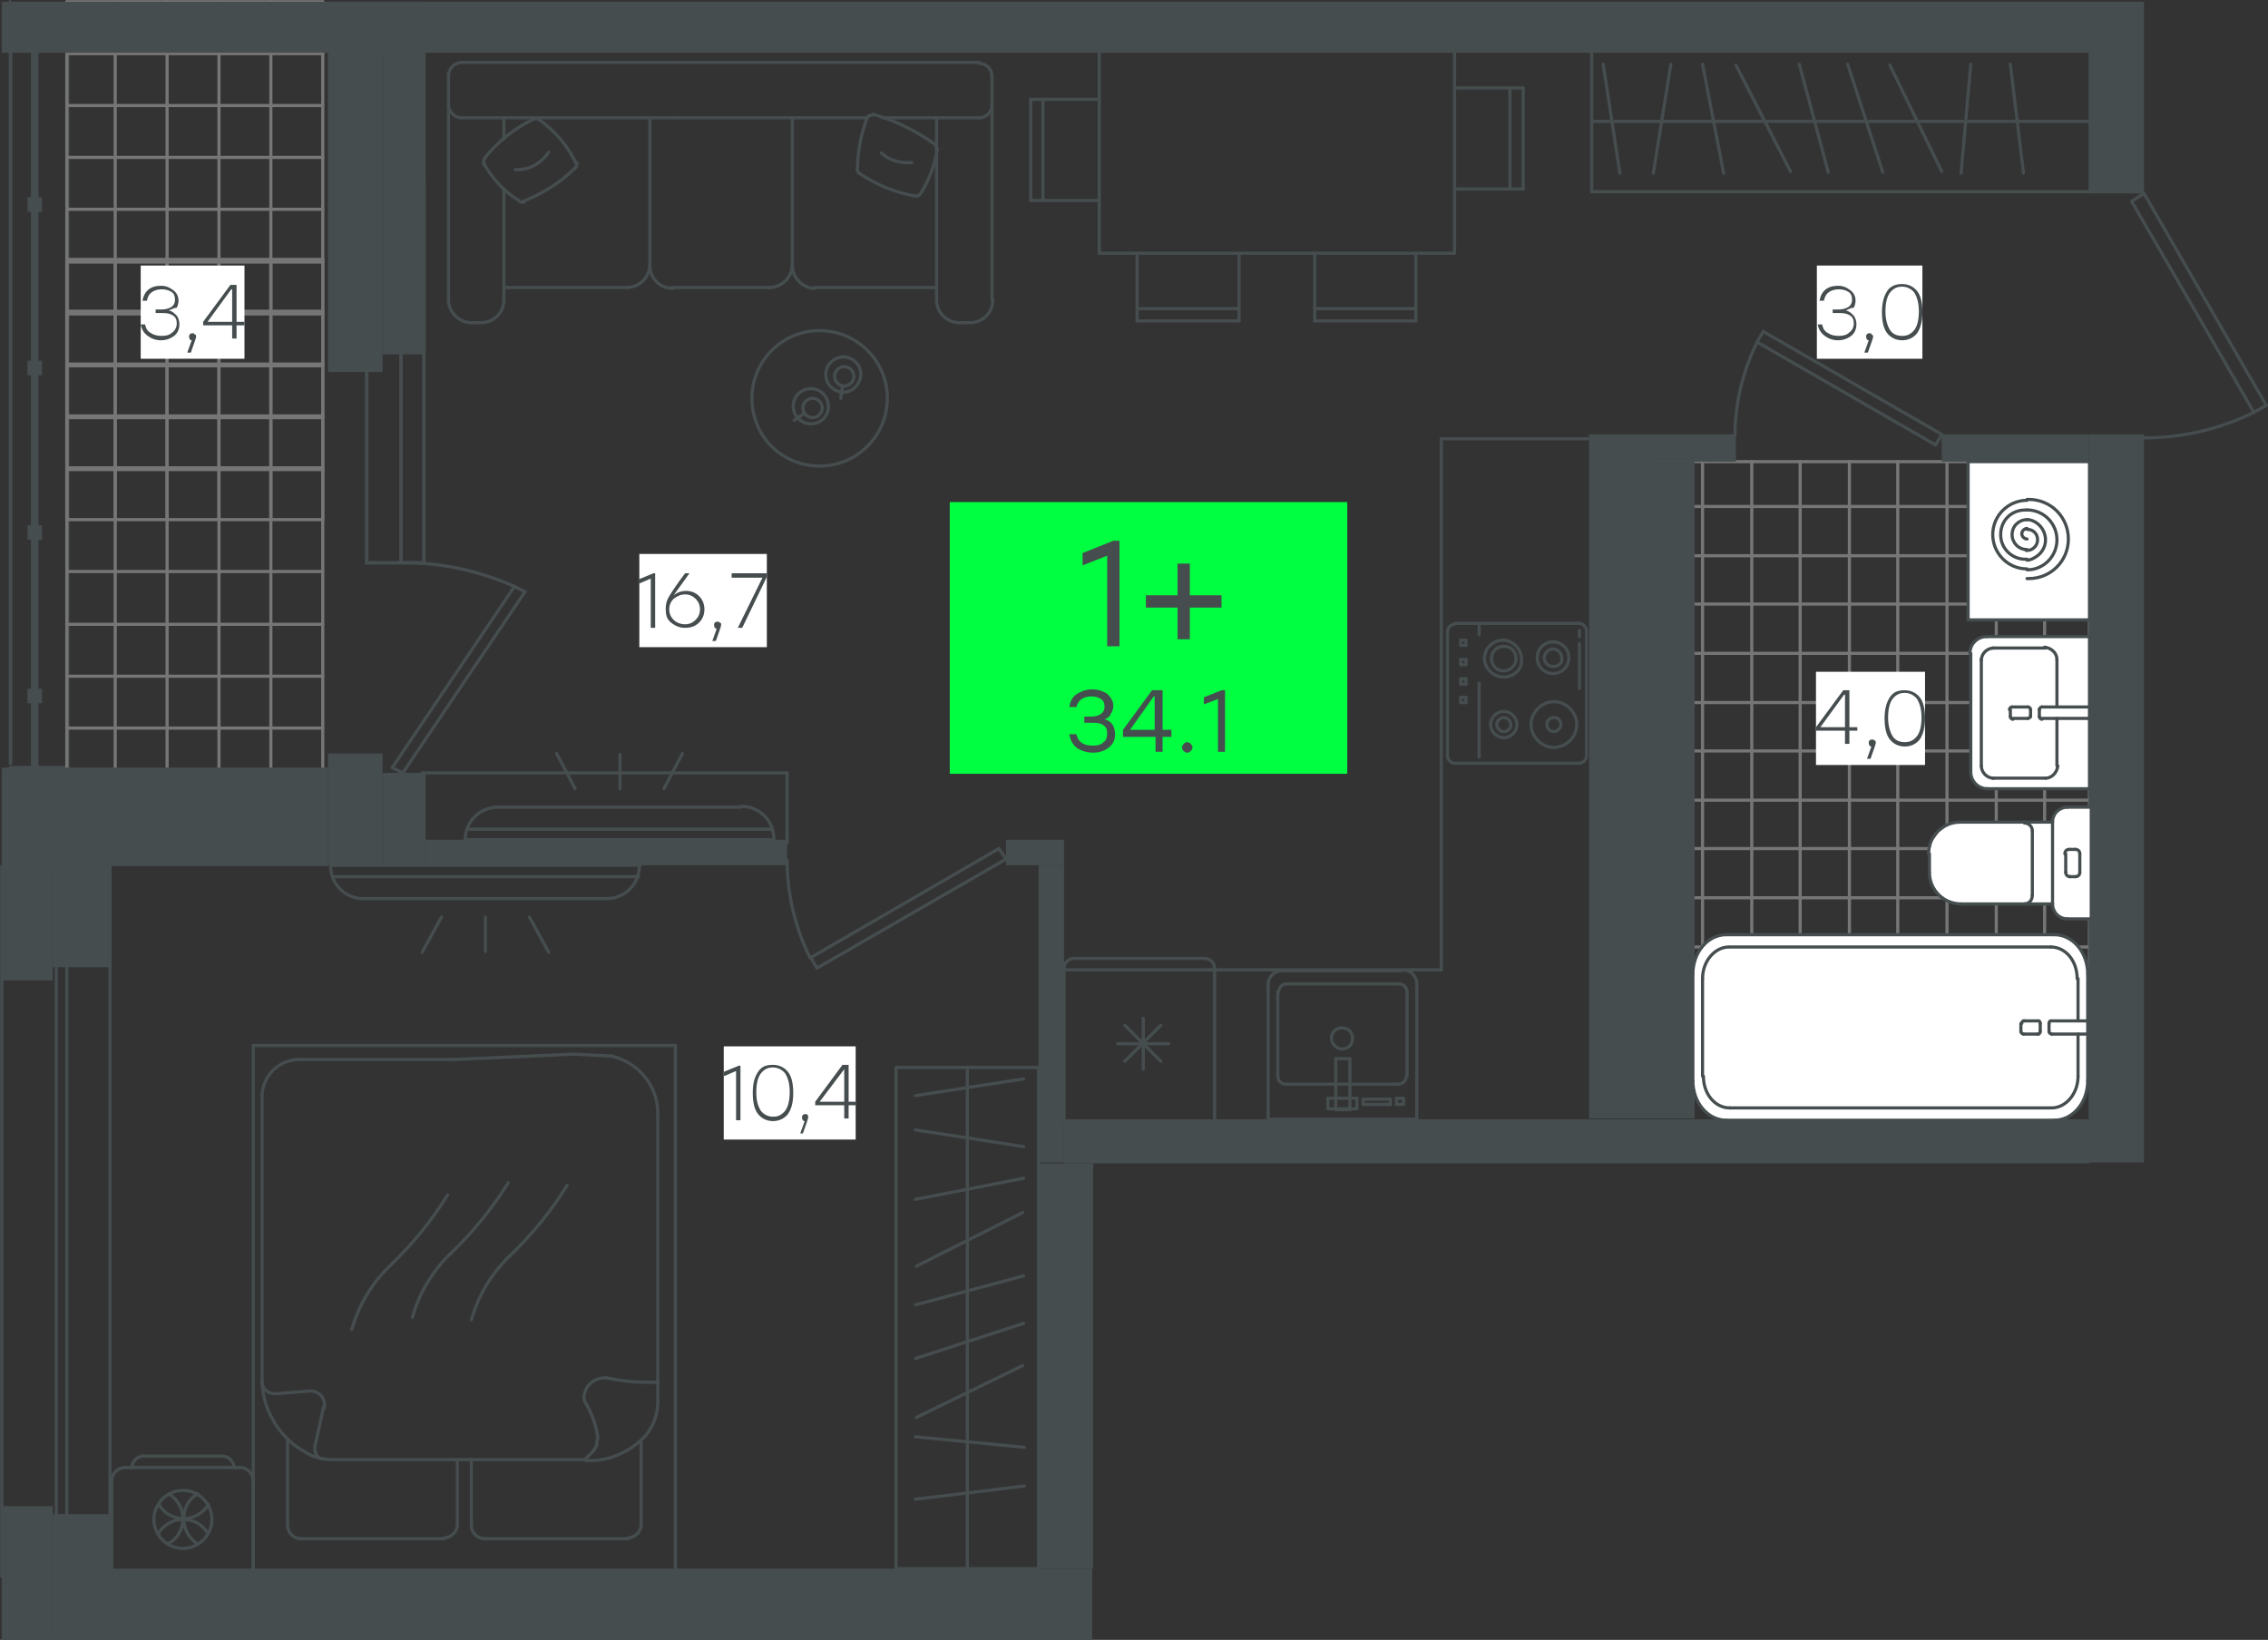 <?xml version="1.0" encoding="utf-8"?>
<!-- Generator: Adobe Illustrator 26.2.1, SVG Export Plug-In . SVG Version: 6.00 Build 0)  -->
<svg version="1.1" id="Слой_1" xmlns="http://www.w3.org/2000/svg" xmlns:xlink="http://www.w3.org/1999/xlink" x="0px" y="0px"
	 viewBox="0 0 257.9 186.5" style="enable-background:new 0 0 257.9 186.5;" xml:space="preserve">
<rect x="0" y="0" width="257.9" height="186.5" fill="#333333" stroke="none"/>
<style type="text/css">
	.st0{fill:none;stroke:#767676;stroke-width:0.357;stroke-linecap:round;stroke-linejoin:round;stroke-miterlimit:22.926;}
	.st1{fill-rule:evenodd;clip-rule:evenodd;fill:#464D4F;}
	.st2{fill:none;stroke:#464D4F;stroke-width:0.357;stroke-linecap:round;stroke-linejoin:round;stroke-miterlimit:22.926;}
	.st3{fill:none;stroke:#464D4F;stroke-width:0.357;stroke-miterlimit:22.926;}
	.st4{fill:#464D4F;}
	.st5{fill-rule:evenodd;clip-rule:evenodd;fill:#FFFFFF;}
	.st6{fill:none;stroke:#464D4F;stroke-width:0.357;stroke-linecap:round;stroke-linejoin:round;stroke-miterlimit:22.926;}
	.st7{fill-rule:evenodd;clip-rule:evenodd;fill:#00FF40;}
</style>
<line class="st0" x1="187.6" y1="57.6" x2="237.6" y2="57.6"/>
<line class="st0" x1="187.6" y1="63.2" x2="237.6" y2="63.2"/>
<line class="st0" x1="187.6" y1="68.7" x2="237.6" y2="68.7"/>
<line class="st0" x1="187.6" y1="74.3" x2="237.6" y2="74.3"/>
<line class="st0" x1="187.6" y1="79.9" x2="237.6" y2="79.9"/>
<line class="st0" x1="187.6" y1="85.4" x2="237.6" y2="85.4"/>
<line class="st0" x1="187.6" y1="91" x2="237.6" y2="91"/>
<line class="st0" x1="187.6" y1="96.5" x2="237.6" y2="96.5"/>
<line class="st0" x1="187.6" y1="102.1" x2="237.6" y2="102.1"/>
<line class="st0" x1="187.6" y1="107.7" x2="237.6" y2="107.7"/>
<line class="st0" x1="187.6" y1="113.2" x2="237.6" y2="113.2"/>
<line class="st0" x1="187.6" y1="118.8" x2="237.6" y2="118.8"/>
<line class="st0" x1="232.5" y1="52.5" x2="232.5" y2="122.8"/>
<line class="st0" x1="227" y1="52.5" x2="227" y2="122.8"/>
<line class="st0" x1="221.4" y1="52.5" x2="221.4" y2="122.8"/>
<line class="st0" x1="215.8" y1="52.5" x2="215.8" y2="122.8"/>
<line class="st0" x1="210.3" y1="52.5" x2="210.3" y2="122.8"/>
<line class="st0" x1="204.7" y1="52.5" x2="204.7" y2="122.8"/>
<line class="st0" x1="199.2" y1="52.5" x2="199.2" y2="122.8"/>
<line class="st0" x1="193.6" y1="52.5" x2="193.6" y2="122.8"/>
<line class="st0" x1="188" y1="52.5" x2="188" y2="122.8"/>
<line class="st0" x1="237.6" y1="122.8" x2="187.6" y2="122.8"/>
<line class="st0" x1="237.6" y1="52.5" x2="237.6" y2="122.8"/>
<line class="st0" x1="187.6" y1="52.5" x2="237.6" y2="52.5"/>
<line class="st0" x1="187.6" y1="122.8" x2="187.6" y2="52.5"/>
<rect x="37.3" y="0.2" class="st1" width="6.2" height="42.1"/>
<rect x="43.5" y="0.2" class="st1" width="4.9" height="40.1"/>
<rect x="237.5" y="0.2" class="st1" width="6.3" height="21.8"/>
<rect x="37.3" y="85.7" class="st1" width="6.2" height="12.7"/>
<rect x="43.5" y="87.9" class="st1" width="4.9" height="10.5"/>
<rect x="48.4" y="95.5" class="st1" width="41.1" height="2.9"/>
<rect x="0.2" y="98.4" class="st1" width="5.8" height="13.1"/>
<rect x="6" y="98.4" class="st1" width="6.7" height="11.6"/>
<rect x="6" y="172.2" class="st1" width="6.7" height="14.3"/>
<rect x="237.5" y="49.4" class="st1" width="6.3" height="82.8"/>
<rect x="220.8" y="49.4" class="st1" width="16.7" height="3.1"/>
<rect x="180.7" y="49.4" class="st1" width="16.7" height="3.1"/>
<rect x="180.7" y="52.5" class="st1" width="12" height="74.7"/>
<rect x="121" y="127.3" class="st1" width="116.6" height="5"/>
<rect x="114.4" y="95.5" class="st1" width="6.6" height="2.9"/>
<rect x="118.1" y="98.4" class="st1" width="2.9" height="33.8"/>
<rect x="12.7" y="178.4" class="st1" width="111.5" height="8.1"/>
<rect x="118.1" y="132.3" class="st1" width="6.2" height="46.1"/>
<line class="st2" x1="98.6" y1="13.4" x2="76.8" y2="13.4"/>
<line class="st2" x1="106.5" y1="32.7" x2="92.6" y2="32.7"/>
<line class="st2" x1="109.1" y1="36.7" x2="110.3" y2="36.7"/>
<line class="st2" x1="112.8" y1="34.1" x2="112.8" y2="11.9"/>
<line class="st2" x1="106.5" y1="13.4" x2="106.5" y2="34.1"/>
<line class="st2" x1="73.9" y1="13.4" x2="73.9" y2="30.2"/>
<line class="st2" x1="57.3" y1="32.7" x2="71.3" y2="32.7"/>
<line class="st2" x1="54.7" y1="36.7" x2="53.5" y2="36.7"/>
<line class="st2" x1="52.5" y1="7.1" x2="76.8" y2="7.1"/>
<line class="st2" x1="51" y1="11.9" x2="51" y2="8.7"/>
<line class="st2" x1="111.3" y1="13.4" x2="100.4" y2="13.4"/>
<line class="st2" x1="112.8" y1="8.7" x2="112.8" y2="11.9"/>
<line class="st2" x1="51" y1="34.1" x2="51" y2="11.9"/>
<line class="st2" x1="57.3" y1="13.4" x2="57.3" y2="15.8"/>
<line class="st2" x1="76.4" y1="32.7" x2="87.5" y2="32.7"/>
<line class="st2" x1="90.1" y1="13.4" x2="90.1" y2="30.2"/>
<line class="st2" x1="76.8" y1="13.4" x2="52.5" y2="13.4"/>
<line class="st2" x1="76.8" y1="7.1" x2="111.3" y2="7.1"/>
<line class="st2" x1="57.3" y1="21.5" x2="57.3" y2="34.1"/>
<path class="st2" d="M52.5,7.1c-0.8,0-1.5,0.7-1.5,1.5"/>
<path class="st2" d="M51,11.9c0,0.8,0.7,1.5,1.5,1.5"/>
<path class="st2" d="M111.3,13.4C111.3,13.4,111.3,13.4,111.3,13.4c0.9,0,1.5-0.7,1.5-1.5"/>
<path class="st2" d="M54.7,36.7c1.4,0,2.6-1.1,2.6-2.6"/>
<path class="st2" d="M110.3,36.7C110.3,36.7,110.3,36.7,110.3,36.7c1.4,0,2.6-1.1,2.6-2.6"/>
<path class="st2" d="M87.5,32.7c1.4,0,2.6-1.2,2.6-2.6"/>
<path class="st2" d="M90.1,30.2c0,1.4,1.2,2.6,2.6,2.6"/>
<path class="st2" d="M59.1,22.9c0.1,0.1,0.2,0.1,0.3,0.1c0,0,0.1,0,0.1,0c0,0,0.1,0,0.1,0"/>
<path class="st2" d="M58.6,19.3c0.1,0,0.1,0,0.2,0c1.5,0,2.8-0.8,3.6-2"/>
<path class="st2" d="M97.5,19.3L97.5,19.3C97.5,19.2,97.5,19.3,97.5,19.3c0,0.2,0.1,0.3,0.2,0.4"/>
<path class="st2" d="M97.7,19.7c1.9,1.3,4.1,2.2,6.4,2.6"/>
<path class="st2" d="M104.1,22.3C104.1,22.3,104.2,22.3,104.1,22.3c0.3,0,0.4-0.1,0.5-0.2"/>
<path class="st2" d="M104.7,22c1-1.6,1.6-3.3,1.9-5.1"/>
<path class="st2" d="M106.5,16.9L106.5,16.9c0-0.2-0.1-0.4-0.2-0.5"/>
<path class="st2" d="M106.3,16.4c-2.1-1.5-4.5-2.7-7-3.4"/>
<path class="st2" d="M99.2,13.1C99.2,13.1,99.2,13.1,99.2,13.1c-0.1,0-0.1,0-0.1,0c0,0,0,0,0,0c-0.2,0-0.4,0.1-0.5,0.3"/>
<path class="st2" d="M98.6,13.4c-0.7,1.9-1.1,3.9-1.1,5.9v0"/>
<path class="st2" d="M59.5,22.9c2.2-0.9,4.2-2.1,5.9-3.8"/>
<path class="st2" d="M65.4,19.1c0.1-0.1,0.2-0.2,0.2-0.4c0,0,0,0,0,0c0,0,0-0.1,0-0.1c0,0,0-0.1,0-0.1"/>
<path class="st2" d="M65.5,18.6c-0.9-2-2.4-3.7-4.2-5"/>
<path class="st2" d="M61.3,13.6c-0.1-0.1-0.2-0.1-0.3-0.1c0,0,0,0,0,0c0,0-0.1,0-0.1,0c0,0-0.1,0-0.1,0"/>
<path class="st2" d="M60.8,13.5c-2.2,1-4.2,2.6-5.7,4.5"/>
<path class="st2" d="M55.1,18.1C55,18.2,55,18.3,55,18.4c0,0,0,0,0,0c0,0,0,0,0,0c0,0.1,0,0.2,0.1,0.2"/>
<path class="st2" d="M55,18.6c1,1.7,2.3,3.2,4,4.2"/>
<path class="st2" d="M100.2,17.4c0.8,0.7,1.8,1.1,2.9,1.1c0,0,0,0,0,0c0.1,0,0.2,0,0.3,0c0.1,0,0.2,0,0.3,0"/>
<path class="st2" d="M106.5,34.1c0,1.4,1.1,2.6,2.6,2.6"/>
<path class="st2" d="M112.8,8.7c0-0.9-0.7-1.5-1.5-1.5"/>
<path class="st2" d="M51,34.1c0,1.4,1.2,2.6,2.6,2.6"/>
<path class="st2" d="M73.9,30.2C73.9,30.2,73.9,30.2,73.9,30.2c0,1.4,1.1,2.6,2.6,2.6"/>
<path class="st2" d="M71.3,32.7c1.4,0,2.6-1.2,2.6-2.6"/>
<path class="st2" d="M93.2,53C93.2,53,93.2,53,93.2,53c-4.3,0-7.7-3.4-7.7-7.7c0-4.2,3.4-7.7,7.7-7.7c4.2,0,7.7,3.4,7.7,7.7
	c0,0,0,0,0,0C100.9,49.5,97.5,53,93.2,53"/>
<line class="st2" x1="91.5" y1="47" x2="90.3" y2="47.8"/>
<line class="st2" x1="95.8" y1="43.9" x2="95.6" y2="45.3"/>
<path class="st2" d="M92.4,47.5c-0.6,0-1.1-0.5-1.1-1.1s0.5-1.1,1.1-1.1c0.6,0,1.1,0.5,1.1,1.1S93,47.5,92.4,47.5"/>
<path class="st2" d="M92.2,48.2c-1.1,0-2-0.9-2-2c0-1.1,0.9-2,2-2c1.1,0,2,0.9,2,2C94.2,47.4,93.3,48.2,92.2,48.2"/>
<path class="st2" d="M96,43.9c-0.6,0-1.1-0.5-1.1-1.1c0-0.6,0.5-1.1,1.1-1.1c0.6,0,1.1,0.5,1.1,1.1C97.1,43.4,96.6,43.9,96,43.9"/>
<path class="st2" d="M95.9,44.6c-1.1,0-2-0.9-2-2c0-1.1,0.9-2,2-2c1.1,0,2,0.9,2,2C97.8,43.7,97,44.6,95.9,44.6"/>
<line class="st3" x1="0.2" y1="179.4" x2="0.2" y2="98.4"/>
<line class="st3" x1="6.4" y1="98.3" x2="6.4" y2="175.8"/>
<line class="st3" x1="7.6" y1="175.8" x2="7.6" y2="98.8"/>
<line class="st3" x1="12.5" y1="97.8" x2="12.5" y2="172.2"/>
<path class="st4" d="M1.3,86.9C1.3,87,1.2,87,1.1,87C1,87,1,87,1,86.9H1.3z M1,86.9V0.2h0.4v86.7H1z M1,0.2C1,0.1,1,0,1.1,0
	c0.1,0,0.2,0.1,0.2,0.2H1z"/>
<path class="st4" d="M1.1,87.5C1,87.5,1,87.4,1,87.3c0-0.1,0.1-0.2,0.2-0.2V87.5z M1.1,87.1h6.5v0.4H1.1V87.1z M7.8,87.3v0.2H7.6
	L7.8,87.3z M7.5,87.3V4.4h0.4v82.9l-0.2,0.2L7.5,87.3z M7.5,4.4c0-0.1,0.1-0.2,0.2-0.2c0.1,0,0.2,0.1,0.2,0.2H7.5z"/>
<line class="st2" x1="58.5" y1="66.7" x2="59.7" y2="67.3"/>
<line class="st2" x1="59.7" y1="67.3" x2="45.8" y2="87.9"/>
<line class="st2" x1="45.8" y1="87.9" x2="44.6" y2="87.3"/>
<path class="st2" d="M58.5,66.7c-3.8-1.7-8.1-2.7-12.4-2.7"/>
<line class="st2" x1="44.6" y1="87.3" x2="58.5" y2="66.7"/>
<path class="st4" d="M48.4,63.9c0,0.1-0.1,0.2-0.2,0.2C48.1,64,48,64,48,63.9H48.4z M48,63.9V20.3h0.4v43.6H48z M48,20.3
	c0-0.1,0.1-0.2,0.2-0.2c0.1,0,0.2,0.1,0.2,0.2H48z"/>
<path class="st4" d="M45.8,63.9c0,0.1-0.1,0.2-0.2,0.2c-0.1,0-0.2-0.1-0.2-0.2H45.8z M45.4,63.9V20.3h0.4v43.6H45.4z M45.4,20.3
	c0-0.1,0.1-0.2,0.2-0.2c0.1,0,0.2,0.1,0.2,0.2H45.4z"/>
<path class="st4" d="M48.2,63.9c0.1,0,0.2,0.1,0.2,0.2c0,0.1-0.1,0.2-0.2,0.2V63.9z M48.2,64.2h-6.5v-0.4h6.5V64.2z M41.7,64.2h-0.2
	v-0.2L41.7,64.2z M41.5,64.1V22.4h0.4v41.7l-0.2,0.2L41.5,64.1z M41.5,22.4c0-0.1,0.1-0.2,0.2-0.2s0.2,0.1,0.2,0.2H41.5z"/>
<line class="st2" x1="181" y1="5.7" x2="238" y2="5.7"/>
<line class="st2" x1="238" y1="5.7" x2="238" y2="21.8"/>
<line class="st2" x1="238" y1="21.8" x2="181" y2="21.8"/>
<line class="st2" x1="181" y1="21.8" x2="181" y2="5.7"/>
<line class="st2" x1="181" y1="13.8" x2="238" y2="13.8"/>
<line class="st2" x1="184.2" y1="19.7" x2="182.3" y2="7.3"/>
<line class="st2" x1="190" y1="7.3" x2="188" y2="19.7"/>
<line class="st2" x1="196" y1="19.7" x2="193.6" y2="7.3"/>
<line class="st2" x1="197.4" y1="7.4" x2="203.6" y2="19.5"/>
<line class="st2" x1="207.9" y1="19.6" x2="204.6" y2="7.3"/>
<line class="st2" x1="210.1" y1="7.3" x2="214.1" y2="19.6"/>
<line class="st2" x1="220.8" y1="19.5" x2="214.9" y2="7.4"/>
<line class="st2" x1="224.1" y1="7.3" x2="223" y2="19.7"/>
<line class="st2" x1="230.1" y1="19.7" x2="228.6" y2="7.3"/>
<polygon class="st5" points="225.9,89.7 237.6,89.7 237.6,72.4 225.9,72.4 225,72.7 224.3,73.4 224.1,74.3 224.1,87.8 224.3,88.8 
	225,89.5 "/>
<line class="st2" x1="237.6" y1="72.4" x2="225.9" y2="72.4"/>
<line class="st2" x1="225.9" y1="89.7" x2="237.6" y2="89.7"/>
<line class="st2" x1="225.3" y1="75" x2="225.3" y2="87.1"/>
<line class="st2" x1="226.6" y1="88.5" x2="232.6" y2="88.5"/>
<line class="st2" x1="233.9" y1="87.1" x2="233.9" y2="81.7"/>
<line class="st2" x1="232.6" y1="73.7" x2="226.6" y2="73.7"/>
<line class="st2" x1="224.1" y1="74.3" x2="224.1" y2="87.8"/>
<line class="st2" x1="237.6" y1="80.4" x2="232.2" y2="80.4"/>
<line class="st2" x1="231.9" y1="80.7" x2="231.9" y2="81.5"/>
<line class="st2" x1="232.2" y1="81.7" x2="237.6" y2="81.7"/>
<line class="st2" x1="228.6" y1="80.7" x2="228.6" y2="81.5"/>
<line class="st2" x1="228.8" y1="81.7" x2="230.6" y2="81.7"/>
<line class="st2" x1="230.9" y1="81.5" x2="230.9" y2="80.7"/>
<line class="st2" x1="230.6" y1="80.4" x2="228.8" y2="80.4"/>
<line class="st2" x1="233.9" y1="80.4" x2="233.9" y2="75"/>
<line class="st2" x1="237.6" y1="72.4" x2="237.6" y2="89.7"/>
<path class="st2" d="M225.3,87.1c0,0.7,0.6,1.4,1.4,1.4"/>
<path class="st2" d="M232.6,88.5c0.7,0,1.3-0.6,1.4-1.4"/>
<path class="st2" d="M233.9,75c0-0.7-0.6-1.3-1.4-1.4"/>
<path class="st2" d="M226.7,73.7C226.7,73.7,226.7,73.7,226.7,73.7c-0.7,0-1.4,0.6-1.4,1.4"/>
<path class="st2" d="M225.9,72.4c-1,0-1.9,0.8-1.9,1.9"/>
<path class="st2" d="M224.1,87.8c0,1,0.8,1.9,1.9,1.9"/>
<path class="st2" d="M228.6,81.5c0,0.1,0.1,0.3,0.3,0.3"/>
<path class="st2" d="M230.6,81.7c0.1,0,0.3-0.1,0.3-0.3"/>
<path class="st2" d="M230.9,80.7c0-0.1-0.1-0.3-0.3-0.3"/>
<path class="st2" d="M228.8,80.4c-0.1,0-0.3,0.1-0.3,0.3"/>
<path class="st2" d="M232.2,80.4c-0.1,0-0.3,0.1-0.3,0.3"/>
<path class="st2" d="M231.9,81.5c0,0.1,0.1,0.3,0.3,0.3"/>
<rect x="223.8" y="52.5" class="st5" width="13.8" height="18"/>
<line class="st2" x1="237.6" y1="52.5" x2="223.8" y2="52.5"/>
<line class="st2" x1="223.8" y1="70.5" x2="237.6" y2="70.5"/>
<line class="st2" x1="237.6" y1="70.5" x2="237.6" y2="52.5"/>
<line class="st2" x1="223.8" y1="70.5" x2="223.8" y2="52.5"/>
<path class="st2" d="M230.5,64.7c-2.2,0-3.9-1.8-3.9-3.9c0-2.2,1.8-3.9,3.9-3.9"/>
<path class="st2" d="M230.5,61.3L230.5,61.3c-0.3,0-0.6-0.3-0.6-0.6c0-0.3,0.3-0.6,0.6-0.6v0"/>
<path class="st2" d="M230.5,58h0.2c1.8,0.1,3.2,1.6,3.2,3.4c0,1.8-1.4,3.3-3.2,3.4l-0.2,0"/>
<path class="st2" d="M230.5,63.6c-0.1,0-0.1,0-0.2,0c-1.5,0-2.8-1.2-2.8-2.8s1.2-2.8,2.8-2.8c0.1,0,0.1,0,0.2,0"/>
<path class="st2" d="M230.5,59.1h0.2c1.1,0.2,1.9,1.2,1.9,2.3c0,1.1-0.8,2-1.9,2.3h-0.2"/>
<path class="st2" d="M230.5,62.5L230.5,62.5c-1,0-1.7-0.8-1.7-1.7c0-1,0.8-1.7,1.7-1.7v0"/>
<path class="st2" d="M230.5,60.2L230.5,60.2c0.7,0,1.2,0.5,1.2,1.2c0,0.6-0.5,1.2-1.2,1.2l-0.1,0"/>
<path class="st2" d="M230.5,56.8L230.5,56.8c0.1,0,0.2,0,0.2,0c2.5,0,4.5,2,4.5,4.5c0,2.5-2,4.5-4.5,4.5c-0.1,0-0.2,0-0.2,0v0"/>
<polygon class="st5" points="233.4,93.5 233.4,102.8 233.6,103.6 234.2,104.2 235.1,104.5 237.8,104.5 237.8,91.8 235.1,91.8 
	234.2,92.1 233.6,92.7 "/>
<polygon class="st5" points="233.4,102.8 233.4,93.5 223,93.5 221.6,93.8 220.5,94.6 219.7,95.7 219.4,97.1 219.4,99.2 219.7,100.6 
	220.5,101.7 221.6,102.5 223,102.8 "/>
<line class="st2" x1="233.4" y1="102.8" x2="230.2" y2="102.8"/>
<line class="st2" x1="223" y1="93.5" x2="230.2" y2="93.5"/>
<line class="st2" x1="233.4" y1="93.5" x2="233.4" y2="102.8"/>
<line class="st2" x1="219.4" y1="99.2" x2="219.4" y2="97.1"/>
<line class="st2" x1="230.2" y1="102.8" x2="223" y2="102.8"/>
<line class="st2" x1="230.2" y1="93.5" x2="233.4" y2="93.5"/>
<line class="st2" x1="235.1" y1="91.8" x2="237.8" y2="91.8"/>
<line class="st2" x1="235.1" y1="104.5" x2="237.8" y2="104.5"/>
<line class="st2" x1="235.3" y1="99.7" x2="236" y2="99.7"/>
<line class="st2" x1="236.5" y1="99.2" x2="236.5" y2="97.1"/>
<line class="st2" x1="236" y1="96.6" x2="235.3" y2="96.6"/>
<line class="st2" x1="234.9" y1="97.1" x2="234.9" y2="99.2"/>
<line class="st2" x1="237.8" y1="91.8" x2="237.8" y2="104.5"/>
<line class="st2" x1="231.1" y1="94.5" x2="231.1" y2="101.8"/>
<path class="st2" d="M219.4,99.2C219.4,99.2,219.4,99.2,219.4,99.2c0,2,1.6,3.6,3.6,3.6"/>
<path class="st2" d="M222.9,93.5c-2,0-3.6,1.6-3.6,3.6"/>
<path class="st2" d="M231.1,94.5c0-0.5-0.4-0.9-0.9-0.9"/>
<path class="st2" d="M230.2,102.8c0.5,0,0.9-0.4,0.9-1"/>
<path class="st2" d="M235.1,91.8c-0.9,0-1.7,0.7-1.7,1.7"/>
<path class="st2" d="M233.4,102.8c0,0.9,0.7,1.7,1.7,1.7"/>
<path class="st2" d="M236,99.7C236,99.7,236,99.7,236,99.7c0.3,0,0.5-0.2,0.5-0.5c0,0,0,0,0,0"/>
<path class="st2" d="M236.5,97.1C236.5,97.1,236.5,97.1,236.5,97.1c0-0.3-0.2-0.5-0.5-0.5c0,0,0,0,0,0"/>
<path class="st2" d="M235.3,96.6C235.3,96.6,235.3,96.6,235.3,96.6c-0.3,0-0.5,0.2-0.5,0.5"/>
<path class="st2" d="M234.9,99.2c0,0.3,0.2,0.5,0.5,0.5"/>
<polygon class="st5" points="233.6,106.3 235.1,106.7 236.3,107.6 237.1,109.1 237.4,110.8 237.4,122.9 237.1,124.6 236.3,126.1 
	235.1,127 233.6,127.4 196.3,127.4 194.8,127 193.6,126.1 192.8,124.6 192.5,122.9 192.5,110.8 192.8,109.1 193.6,107.6 
	194.8,106.7 196.3,106.3 "/>
<line class="st2" x1="236.3" y1="122.4" x2="236.3" y2="117.6"/>
<line class="st2" x1="233.2" y1="107.7" x2="196.7" y2="107.7"/>
<line class="st2" x1="193.6" y1="111.3" x2="193.6" y2="122.4"/>
<line class="st2" x1="233.6" y1="106.3" x2="196.3" y2="106.3"/>
<line class="st2" x1="237.4" y1="116.1" x2="233.3" y2="116.1"/>
<line class="st2" x1="233" y1="116.4" x2="233" y2="117.3"/>
<line class="st2" x1="233.3" y1="117.6" x2="237.4" y2="117.6"/>
<line class="st2" x1="229.8" y1="116.4" x2="229.8" y2="117.3"/>
<line class="st2" x1="230.1" y1="117.6" x2="231.8" y2="117.6"/>
<line class="st2" x1="232" y1="117.3" x2="232" y2="116.4"/>
<line class="st2" x1="231.8" y1="116.1" x2="230.1" y2="116.1"/>
<line class="st2" x1="236.3" y1="116.1" x2="236.3" y2="111.3"/>
<line class="st2" x1="237.4" y1="122.9" x2="237.4" y2="110.8"/>
<line class="st2" x1="192.5" y1="110.8" x2="192.5" y2="122.9"/>
<line class="st2" x1="233.6" y1="127.4" x2="196.3" y2="127.4"/>
<line class="st2" x1="196.7" y1="126" x2="233.2" y2="126"/>
<path class="st2" d="M233.2,107.7c1.7,0,3,1.6,3,3.6"/>
<path class="st2" d="M193.6,111.3c0-2,1.4-3.6,3-3.6"/>
<path class="st2" d="M196.7,126c-1.7,0-3-1.6-3-3.6"/>
<path class="st2" d="M236.3,122.4c0,2-1.4,3.6-3,3.6"/>
<path class="st2" d="M192.5,110.8c0-2.5,1.7-4.5,3.8-4.5"/>
<path class="st2" d="M196.3,127.4c-2.1,0-3.8-2-3.8-4.5"/>
<path class="st2" d="M237.4,122.9c0,2.5-1.7,4.5-3.8,4.5"/>
<path class="st2" d="M233.6,106.3c2.1,0,3.8,2,3.8,4.5"/>
<path class="st2" d="M230.1,117.6C230.1,117.6,230.1,117.6,230.1,117.6c-0.1,0-0.3-0.1-0.3-0.3"/>
<path class="st2" d="M232,117.3c0,0.2-0.1,0.3-0.3,0.3"/>
<path class="st2" d="M231.8,116.1c0.1,0,0.2,0.1,0.2,0.3"/>
<path class="st2" d="M229.9,116.4c0-0.2,0.1-0.3,0.3-0.3"/>
<path class="st2" d="M233,116.4C233,116.4,233,116.4,233,116.4c0-0.2,0.1-0.3,0.2-0.3"/>
<path class="st2" d="M233.3,117.6c-0.1,0-0.3-0.1-0.3-0.3"/>
<line class="st2" x1="138.1" y1="127.3" x2="138.1" y2="110.1"/>
<line class="st2" x1="138.1" y1="110.1" x2="138.1" y2="127.3"/>
<line class="st2" x1="127.9" y1="120.7" x2="132" y2="116.6"/>
<line class="st2" x1="132" y1="120.7" x2="127.9" y2="116.6"/>
<line class="st2" x1="127.1" y1="118.7" x2="132.9" y2="118.7"/>
<line class="st2" x1="130" y1="121.6" x2="130" y2="115.8"/>
<line class="st2" x1="122.1" y1="109" x2="137" y2="109"/>
<line class="st2" x1="121" y1="110.1" x2="121" y2="127.3"/>
<path class="st2" d="M137,109c0.6,0,1.1,0.5,1.1,1.1"/>
<path class="st2" d="M121,110.1c0-0.6,0.5-1.1,1.1-1.1"/>
<line class="st2" x1="144.2" y1="127.3" x2="161.1" y2="127.3"/>
<line class="st2" x1="161.1" y1="127.3" x2="161.1" y2="111.9"/>
<line class="st2" x1="159.5" y1="110.4" x2="145.8" y2="110.4"/>
<line class="st2" x1="144.2" y1="111.9" x2="144.2" y2="127.3"/>
<line class="st2" x1="145.3" y1="112.8" x2="145.3" y2="122.4"/>
<line class="st2" x1="146.3" y1="123.3" x2="159" y2="123.3"/>
<line class="st2" x1="160" y1="122.4" x2="160" y2="112.8"/>
<line class="st2" x1="159" y1="111.9" x2="146.3" y2="111.9"/>
<line class="st2" x1="151.9" y1="120.4" x2="153.5" y2="120.4"/>
<line class="st2" x1="153.5" y1="120.4" x2="153.5" y2="126.2"/>
<line class="st2" x1="153.5" y1="126.2" x2="151.9" y2="126.2"/>
<line class="st2" x1="151.9" y1="126.2" x2="151.9" y2="120.4"/>
<line class="st2" x1="151" y1="126.1" x2="154.3" y2="126.1"/>
<line class="st2" x1="154.3" y1="126.1" x2="154.3" y2="124.9"/>
<line class="st2" x1="154.3" y1="124.9" x2="151" y2="124.9"/>
<line class="st2" x1="151" y1="124.9" x2="151" y2="126.1"/>
<line class="st2" x1="155" y1="125.6" x2="158.1" y2="125.6"/>
<line class="st2" x1="158.1" y1="125.6" x2="158.1" y2="125"/>
<line class="st2" x1="158.1" y1="125" x2="155" y2="125"/>
<line class="st2" x1="155" y1="125" x2="155" y2="125.6"/>
<line class="st2" x1="158.8" y1="125.6" x2="159.6" y2="125.6"/>
<line class="st2" x1="159.6" y1="125.6" x2="159.6" y2="124.9"/>
<line class="st2" x1="159.6" y1="124.9" x2="158.8" y2="124.9"/>
<line class="st2" x1="158.8" y1="124.9" x2="158.8" y2="125.6"/>
<path class="st2" d="M161.1,111.9C161.1,111.9,161.1,111.9,161.1,111.9c0-0.9-0.7-1.6-1.6-1.6"/>
<path class="st2" d="M145.8,110.4c-0.9,0-1.6,0.7-1.6,1.6"/>
<path class="st2" d="M145.3,122.4c0,0.5,0.4,0.9,0.9,0.9"/>
<path class="st2" d="M159,123.3c0.5,0,0.9-0.4,0.9-0.9"/>
<path class="st2" d="M160,112.8c0-0.5-0.4-0.9-0.9-0.9"/>
<path class="st2" d="M146.3,111.9c-0.5,0-0.9,0.4-0.9,0.9"/>
<path class="st2" d="M151.4,118.1C151.4,118.1,151.4,118.1,151.4,118.1c0-0.7,0.5-1.2,1.2-1.2c0.7,0,1.2,0.5,1.2,1.2
	c0,0.7-0.5,1.2-1.2,1.2c0,0,0,0,0,0C152,119.3,151.4,118.7,151.4,118.1"/>
<line class="st2" x1="179.7" y1="86.8" x2="165.4" y2="86.8"/>
<line class="st2" x1="164.6" y1="86" x2="164.6" y2="71.7"/>
<line class="st2" x1="165.4" y1="70.9" x2="179.7" y2="70.9"/>
<line class="st2" x1="180.4" y1="71.7" x2="180.4" y2="86"/>
<line class="st2" x1="168.2" y1="86.1" x2="168.2" y2="77.7"/>
<line class="st2" x1="168.2" y1="72.2" x2="168.2" y2="70.9"/>
<line class="st2" x1="179.6" y1="78.3" x2="179.6" y2="73.2"/>
<line class="st2" x1="179.6" y1="72.4" x2="179.6" y2="71.7"/>
<line class="st2" x1="166.7" y1="79.9" x2="166.7" y2="79.3"/>
<line class="st2" x1="166.7" y1="79.3" x2="166.1" y2="79.3"/>
<line class="st2" x1="166.1" y1="79.3" x2="166.1" y2="79.9"/>
<line class="st2" x1="166.1" y1="79.9" x2="166.7" y2="79.9"/>
<line class="st2" x1="166.7" y1="77.8" x2="166.7" y2="77.2"/>
<line class="st2" x1="166.7" y1="77.2" x2="166.1" y2="77.2"/>
<line class="st2" x1="166.1" y1="77.2" x2="166.1" y2="77.8"/>
<line class="st2" x1="166.1" y1="77.8" x2="166.7" y2="77.8"/>
<line class="st2" x1="166.7" y1="75.6" x2="166.7" y2="75"/>
<line class="st2" x1="166.7" y1="75" x2="166.1" y2="75"/>
<line class="st2" x1="166.1" y1="75" x2="166.1" y2="75.6"/>
<line class="st2" x1="166.1" y1="75.6" x2="166.7" y2="75.6"/>
<line class="st2" x1="166.7" y1="73.4" x2="166.7" y2="72.8"/>
<line class="st2" x1="166.7" y1="72.8" x2="166.1" y2="72.8"/>
<line class="st2" x1="166.1" y1="72.8" x2="166.1" y2="73.4"/>
<line class="st2" x1="166.1" y1="73.4" x2="166.7" y2="73.4"/>
<path class="st2" d="M164.6,86c0,0.4,0.4,0.8,0.8,0.8"/>
<path class="st2" d="M165.4,71c-0.4,0-0.8,0.4-0.8,0.8"/>
<path class="st2" d="M180.4,71.7c0-0.4-0.4-0.8-0.8-0.8"/>
<path class="st2" d="M179.6,86.8c0.4,0,0.8-0.4,0.8-0.8"/>
<path class="st2" d="M171,83.2c-0.4,0-0.8-0.4-0.8-0.8c0-0.4,0.4-0.8,0.8-0.8s0.8,0.4,0.8,0.8c0,0,0,0,0,0
	C171.8,82.9,171.4,83.2,171,83.2C171,83.2,171,83.2,171,83.2"/>
<path class="st2" d="M171,83.9c-0.8,0-1.5-0.7-1.5-1.5c0-0.8,0.7-1.5,1.5-1.5c0.8,0,1.5,0.7,1.5,1.5C172.5,83.2,171.8,83.9,171,83.9
	"/>
<path class="st2" d="M171,76.3c-0.8,0-1.4-0.6-1.4-1.4c0-0.8,0.6-1.4,1.4-1.4c0.8,0,1.4,0.6,1.4,1.4C172.4,75.6,171.8,76.3,171,76.3
	"/>
<path class="st2" d="M171,77C171,77,171,77,171,77c-1.2,0-2.2-1-2.2-2.1c0-1.2,1-2.1,2.1-2.1s2.1,1,2.1,2.1c0,0,0,0,0,0
	C173.2,76,172.2,77,171,77"/>
<path class="st2" d="M176.6,75.8c-0.6,0-1-0.5-1-1s0.5-1,1-1s1,0.5,1,1c0,0,0,0,0,0c0,0,0,0,0,0C177.7,75.4,177.2,75.8,176.6,75.8
	C176.6,75.8,176.6,75.8,176.6,75.8"/>
<path class="st2" d="M176.6,76.6c-1,0-1.8-0.8-1.8-1.8c0-1,0.8-1.8,1.8-1.8s1.8,0.8,1.8,1.8C178.4,75.8,177.6,76.6,176.6,76.6"/>
<path class="st2" d="M176.7,83.2c-0.5,0-0.8-0.4-0.8-0.8c0-0.5,0.4-0.8,0.8-0.8c0.5,0,0.8,0.4,0.8,0.8c0,0,0,0,0,0c0,0,0,0,0,0
	C177.5,82.8,177.1,83.2,176.7,83.2C176.7,83.2,176.7,83.2,176.7,83.2"/>
<path class="st2" d="M176.7,85c-1.4,0-2.6-1.2-2.6-2.6s1.2-2.6,2.6-2.6c1.4,0,2.6,1.2,2.6,2.6S178.1,85,176.7,85"/>
<line class="st2" x1="163.9" y1="110.3" x2="163.9" y2="49.9"/>
<line class="st2" x1="163.9" y1="110.3" x2="119.8" y2="110.3"/>
<line class="st2" x1="163.9" y1="49.9" x2="181" y2="49.9"/>
<line class="st2" x1="140.9" y1="28.8" x2="140.9" y2="36.5"/>
<line class="st2" x1="140.9" y1="36.5" x2="129.3" y2="36.5"/>
<line class="st2" x1="129.3" y1="36.5" x2="129.3" y2="28.8"/>
<line class="st2" x1="161" y1="28.8" x2="161" y2="36.5"/>
<line class="st2" x1="161" y1="36.5" x2="149.5" y2="36.5"/>
<line class="st2" x1="149.5" y1="36.5" x2="149.5" y2="28.8"/>
<line class="st2" x1="165.4" y1="10" x2="173.2" y2="10"/>
<line class="st2" x1="173.2" y1="10" x2="173.2" y2="21.5"/>
<line class="st2" x1="173.2" y1="21.5" x2="165.4" y2="21.5"/>
<line class="st2" x1="125" y1="22.8" x2="117.2" y2="22.8"/>
<line class="st2" x1="117.2" y1="22.8" x2="117.2" y2="11.3"/>
<line class="st2" x1="117.2" y1="11.3" x2="125" y2="11.3"/>
<line class="st2" x1="125" y1="28.8" x2="125" y2="5.7"/>
<line class="st2" x1="125" y1="5.7" x2="165.4" y2="5.7"/>
<line class="st2" x1="165.4" y1="5.7" x2="165.4" y2="28.8"/>
<line class="st2" x1="165.4" y1="28.8" x2="125" y2="28.8"/>
<line class="st2" x1="129.3" y1="35.1" x2="140.9" y2="35.1"/>
<line class="st2" x1="149.5" y1="35.1" x2="161" y2="35.1"/>
<line class="st2" x1="171.7" y1="21.5" x2="171.7" y2="10"/>
<line class="st2" x1="118.6" y1="11.3" x2="118.6" y2="22.8"/>
<line class="st2" x1="56.6" y1="91.8" x2="84.3" y2="91.8"/>
<line class="st2" x1="53.1" y1="94.3" x2="87.8" y2="94.3"/>
<line class="st2" x1="65.4" y1="89.7" x2="63.3" y2="85.7"/>
<line class="st2" x1="70.5" y1="89.7" x2="70.5" y2="85.8"/>
<line class="st2" x1="75.5" y1="89.7" x2="77.6" y2="85.7"/>
<line class="st2" x1="52.9" y1="95.5" x2="88" y2="95.5"/>
<path class="st2" d="M52.9,95.5c0-2.1,1.7-3.7,3.7-3.7"/>
<path class="st2" d="M84.3,91.7c2.1,0,3.7,1.7,3.7,3.7"/>
<line class="st6" x1="48" y1="95.9" x2="48" y2="87.9"/>
<line class="st6" x1="48" y1="87.9" x2="89.5" y2="87.9"/>
<line class="st6" x1="89.5" y1="87.9" x2="89.5" y2="95.9"/>
<line class="st2" x1="76.8" y1="118.9" x2="76.8" y2="178.8"/>
<line class="st2" x1="76.8" y1="178.8" x2="28.8" y2="178.8"/>
<line class="st2" x1="28.8" y1="178.8" x2="28.8" y2="118.9"/>
<line class="st2" x1="28.8" y1="118.9" x2="76.8" y2="118.9"/>
<line class="st2" x1="74.8" y1="126.9" x2="74.8" y2="159.4"/>
<line class="st2" x1="66.5" y1="166" x2="37.8" y2="166"/>
<line class="st2" x1="29.8" y1="157.3" x2="29.8" y2="124.4"/>
<line class="st2" x1="33.7" y1="120.5" x2="51.2" y2="120.5"/>
<line class="st2" x1="65.5" y1="119.9" x2="69.5" y2="120.1"/>
<line class="st2" x1="51.4" y1="120.5" x2="64.9" y2="119.9"/>
<line class="st2" x1="67.6" y1="164.9" x2="66.5" y2="166"/>
<line class="st2" x1="35.2" y1="158.2" x2="31.3" y2="158.5"/>
<line class="st2" x1="36.8" y1="160" x2="35.9" y2="164.1"/>
<line class="st2" x1="72.9" y1="163.8" x2="72.9" y2="173.5"/>
<line class="st2" x1="53.6" y1="173.5" x2="53.6" y2="166"/>
<line class="st2" x1="71.4" y1="175" x2="55.1" y2="175"/>
<line class="st2" x1="32.7" y1="163.8" x2="32.7" y2="173.5"/>
<line class="st2" x1="52" y1="173.5" x2="52" y2="166"/>
<line class="st2" x1="34.2" y1="175" x2="50.5" y2="175"/>
<path class="st2" d="M69.5,120.1c3.1,0.7,5.3,3.4,5.3,6.5l0,0.3"/>
<path class="st2" d="M72.9,163.8c-1.6,1.4-3.6,2.3-5.7,2.3c0,0,0,0,0,0c-0.2,0-0.4,0-0.6,0"/>
<path class="st2" d="M35.4,165.5c-3.3-1.5-5.4-4.7-5.6-8.2"/>
<path class="st2" d="M29.8,124.4c0.2-2.1,1.8-3.7,3.9-3.9"/>
<path class="st2" d="M51.4,120.5c0,0-0.1,0-0.1,0c0,0-0.1,0-0.1,0"/>
<path class="st2" d="M64.9,119.9c0,0,0.1,0,0.1,0c0,0,0.1,0,0.1,0c0.1,0,0.2,0,0.3,0"/>
<path class="st2" d="M37.8,166c-0.9,0-1.7-0.2-2.5-0.5"/>
<path class="st2" d="M74.8,159.4c0,1.7-0.7,3.3-1.9,4.4"/>
<path class="st2" d="M64.5,134.8c-1.8,2.9-4,5.6-6.5,8"/>
<path class="st2" d="M53.6,150.1c0.8-2.8,2.3-5.3,4.4-7.3"/>
<path class="st2" d="M57.8,134.5c-1.8,2.9-4,5.6-6.5,8"/>
<path class="st2" d="M46.9,149.8c0.8-2.8,2.3-5.3,4.4-7.3"/>
<path class="st2" d="M50.9,135.9c-1.8,2.9-4,5.6-6.5,8"/>
<path class="st2" d="M40,151.2c0.8-2.8,2.3-5.3,4.4-7.3"/>
<path class="st2" d="M66.4,158.9c0.1-1.3,1.1-2.2,2.4-2.2c0.1,0,0.1,0,0.2,0"/>
<path class="st2" d="M66.5,159.4c0-0.1-0.1-0.3-0.1-0.4c0,0,0,0,0,0l0-0.1"/>
<path class="st2" d="M66.5,159.4c0.8,1.3,1.3,2.7,1.5,4.2"/>
<path class="st2" d="M67.9,163.7v0.2c0,0,0,0,0,0c0,0.4-0.1,0.7-0.4,1"/>
<path class="st2" d="M74.8,157.2c-0.5,0-0.9,0-1.4,0c-1.5,0-3-0.2-4.4-0.5"/>
<path class="st2" d="M36.5,165.9c-0.5-0.2-0.7-0.7-0.7-1.2c0-0.2,0-0.4,0.1-0.6"/>
<path class="st2" d="M31.3,158.5C31.3,158.5,31.3,158.5,31.3,158.5c-0.1,0-0.1,0-0.1,0c-0.7,0-1.3-0.5-1.4-1.2"/>
<path class="st2" d="M35.3,158.2c0,0,0.1,0,0.1,0c0.8,0,1.5,0.7,1.5,1.5v0c0,0.1,0,0.1,0,0.2c0,0.1,0,0.1,0,0.2"/>
<path class="st2" d="M72.9,173.4c0,0.8-0.7,1.5-1.5,1.5"/>
<path class="st2" d="M55.1,175c-0.8,0-1.5-0.7-1.5-1.5"/>
<path class="st2" d="M34.2,175c-0.8,0-1.5-0.7-1.5-1.5"/>
<path class="st2" d="M52,173.4c0,0.8-0.7,1.5-1.5,1.5"/>
<line class="st2" x1="12.7" y1="178.8" x2="12.7" y2="168.4"/>
<line class="st2" x1="14.1" y1="166.9" x2="27.3" y2="166.9"/>
<line class="st2" x1="28.8" y1="168.4" x2="28.8" y2="178.8"/>
<line class="st2" x1="28.8" y1="178.8" x2="12.7" y2="178.8"/>
<line class="st2" x1="16.2" y1="165.6" x2="25.3" y2="165.6"/>
<path class="st2" d="M12.7,168.4c0-0.8,0.7-1.5,1.5-1.5"/>
<path class="st2" d="M27.3,166.9c0.8,0,1.5,0.7,1.5,1.5"/>
<path class="st2" d="M25.3,165.6c0.7,0,1.3,0.6,1.3,1.3"/>
<path class="st2" d="M15,166.9c0-0.7,0.6-1.3,1.3-1.3"/>
<path class="st2" d="M20.8,176.1C20.8,176.1,20.8,176.1,20.8,176.1c1.8,0,3.3-1.5,3.3-3.3s-1.5-3.3-3.3-3.3c-1.8,0-3.3,1.5-3.3,3.3
	C17.5,174.6,19,176.1,20.8,176.1"/>
<path class="st2" d="M22.5,175.6c-1-0.6-1.6-1.7-1.6-2.9c0-1.2,0.6-2.3,1.6-2.8"/>
<path class="st2" d="M19.2,169.9c1,0.6,1.6,1.7,1.6,2.8c0,1.2-0.6,2.3-1.6,2.8"/>
<path class="st2" d="M23.7,171.1c-0.6,1-1.7,1.6-2.8,1.6c-1.2,0-2.3-0.6-2.8-1.6"/>
<path class="st2" d="M18,174.4c0.6-1,1.7-1.6,2.8-1.6c1.2,0,2.3,0.6,2.8,1.6"/>
<line class="st2" x1="118.1" y1="121.4" x2="118.1" y2="178.4"/>
<line class="st2" x1="118.1" y1="178.4" x2="101.9" y2="178.4"/>
<line class="st2" x1="101.9" y1="178.4" x2="101.9" y2="121.4"/>
<line class="st2" x1="101.9" y1="121.4" x2="118.1" y2="121.4"/>
<line class="st2" x1="110" y1="121.4" x2="110" y2="178.4"/>
<line class="st2" x1="104.1" y1="124.6" x2="116.4" y2="122.7"/>
<line class="st2" x1="116.4" y1="130.4" x2="104.1" y2="128.5"/>
<line class="st2" x1="104.1" y1="136.4" x2="116.4" y2="134"/>
<line class="st2" x1="116.3" y1="137.9" x2="104.2" y2="144"/>
<line class="st2" x1="104.1" y1="148.4" x2="116.4" y2="145.1"/>
<line class="st2" x1="116.4" y1="150.5" x2="104.1" y2="154.5"/>
<line class="st2" x1="104.2" y1="161.2" x2="116.3" y2="155.3"/>
<line class="st2" x1="116.5" y1="164.6" x2="104.1" y2="163.4"/>
<line class="st2" x1="104.1" y1="170.5" x2="116.5" y2="169"/>
<line class="st6" x1="220.8" y1="49.4" x2="220.1" y2="50.6"/>
<line class="st6" x1="220.1" y1="50.6" x2="199.8" y2="38.9"/>
<line class="st6" x1="199.8" y1="38.9" x2="200.5" y2="37.7"/>
<line class="st6" x1="200.5" y1="37.7" x2="220.8" y2="49.4"/>
<path class="st6" d="M199.8,38.9c-1.6,3.3-2.5,6.9-2.5,10.5v0"/>
<line class="st6" x1="114.4" y1="97.7" x2="113.6" y2="96.5"/>
<line class="st6" x1="113.6" y1="96.5" x2="92.2" y2="108.9"/>
<line class="st6" x1="92.2" y1="108.9" x2="92.9" y2="110.1"/>
<line class="st6" x1="92.9" y1="110.1" x2="114.4" y2="97.7"/>
<path class="st6" d="M92.1,108.9c-1.7-3.4-2.6-7.3-2.6-11.1v0"/>
<line class="st6" x1="243.8" y1="22" x2="242.4" y2="22.9"/>
<line class="st6" x1="242.4" y1="22.9" x2="256.3" y2="46.9"/>
<line class="st6" x1="256.3" y1="46.9" x2="257.7" y2="46.1"/>
<line class="st6" x1="257.7" y1="46.1" x2="243.8" y2="22"/>
<path class="st6" d="M256.3,46.9c-3.9,1.9-8.1,2.9-12.5,2.9h0"/>
<line class="st2" x1="41.4" y1="102.2" x2="69" y2="102.2"/>
<line class="st2" x1="37.9" y1="99.7" x2="72.6" y2="99.7"/>
<line class="st2" x1="50.2" y1="104.3" x2="48" y2="108.3"/>
<line class="st2" x1="55.2" y1="104.3" x2="55.2" y2="108.2"/>
<line class="st2" x1="60.2" y1="104.3" x2="62.4" y2="108.3"/>
<line class="st2" x1="37.6" y1="98.4" x2="72.8" y2="98.4"/>
<path class="st2" d="M37.6,98.5c0,2.1,1.7,3.7,3.7,3.7"/>
<path class="st2" d="M69,102.2c2.1,0,3.7-1.7,3.7-3.7"/>
<rect x="0.2" y="171.3" class="st1" width="5.8" height="15.2"/>
<line class="st0" x1="36.7" y1="53.4" x2="7.6" y2="53.4"/>
<line class="st0" x1="36.7" y1="47.5" x2="7.6" y2="47.5"/>
<line class="st0" x1="36.7" y1="41.6" x2="7.6" y2="41.6"/>
<line class="st0" x1="36.7" y1="35.7" x2="7.6" y2="35.7"/>
<line class="st0" x1="36.7" y1="29.8" x2="7.6" y2="29.8"/>
<line class="st0" x1="36.7" y1="23.8" x2="7.6" y2="23.8"/>
<line class="st0" x1="36.7" y1="17.9" x2="7.6" y2="17.9"/>
<line class="st0" x1="36.7" y1="12" x2="7.6" y2="12"/>
<line class="st0" x1="36.7" y1="6.1" x2="7.6" y2="6.1"/>
<line class="st0" x1="36.7" y1="0.2" x2="7.6" y2="0.2"/>
<line class="st0" x1="13.1" y1="58.9" x2="13.1" y2="0.2"/>
<line class="st0" x1="19" y1="58.9" x2="19" y2="0.2"/>
<line class="st0" x1="24.9" y1="58.9" x2="24.9" y2="0.2"/>
<line class="st0" x1="30.8" y1="58.9" x2="30.8" y2="0.2"/>
<line class="st0" x1="36.7" y1="58.9" x2="36.7" y2="0.2"/>
<line class="st0" x1="7.6" y1="58.9" x2="7.6" y2="0.2"/>
<line class="st0" x1="36.7" y1="82.8" x2="7.6" y2="82.8"/>
<line class="st0" x1="36.7" y1="76.9" x2="7.6" y2="76.9"/>
<line class="st0" x1="36.7" y1="71" x2="7.6" y2="71"/>
<line class="st0" x1="36.7" y1="65" x2="7.6" y2="65"/>
<line class="st0" x1="36.7" y1="59.1" x2="7.6" y2="59.1"/>
<line class="st0" x1="36.7" y1="53.2" x2="7.6" y2="53.2"/>
<line class="st0" x1="36.7" y1="47.3" x2="7.6" y2="47.3"/>
<line class="st0" x1="36.7" y1="41.4" x2="7.6" y2="41.4"/>
<line class="st0" x1="36.7" y1="35.4" x2="7.6" y2="35.4"/>
<line class="st0" x1="36.7" y1="29.5" x2="7.6" y2="29.5"/>
<line class="st0" x1="13.1" y1="88.3" x2="13.1" y2="29.5"/>
<line class="st0" x1="19" y1="88.3" x2="19" y2="29.5"/>
<line class="st0" x1="24.9" y1="88.3" x2="24.9" y2="29.5"/>
<line class="st0" x1="30.8" y1="88.3" x2="30.8" y2="29.5"/>
<line class="st0" x1="36.7" y1="88.3" x2="36.7" y2="29.5"/>
<line class="st0" x1="7.6" y1="88.3" x2="7.6" y2="29.5"/>
<rect x="72.7" y="63" class="st5" width="14.5" height="10.6"/>
<g>
	<path class="st4" d="M74.3,65.2h0.2v6.2h-0.5v-5.6l-1.4,0.6v-0.5L74.3,65.2z"/>
	<path class="st4" d="M78,67.2c0.6,0,1.1,0.2,1.5,0.6c0.4,0.4,0.6,0.9,0.6,1.5c0,0.6-0.2,1.1-0.6,1.5c-0.4,0.4-0.9,0.6-1.6,0.6
		c-0.6,0-1.1-0.2-1.6-0.6s-0.6-0.9-0.6-1.6c0-0.5,0.1-0.9,0.4-1.4s0.9-1.4,1.8-2.6h0.5l-1.8,2.5C77.1,67.3,77.6,67.2,78,67.2z
		 M77.9,71c0.5,0,0.9-0.2,1.2-0.5s0.5-0.7,0.5-1.2c0-0.5-0.2-0.9-0.5-1.2c-0.3-0.3-0.7-0.5-1.2-0.5c-0.5,0-0.9,0.2-1.3,0.5
		c-0.3,0.3-0.5,0.7-0.5,1.2c0,0.5,0.2,0.9,0.5,1.2S77.4,71,77.9,71z"/>
</g>
<g>
	<path class="st4" d="M82,71.1c0,0.1-0.2,0.7-0.6,1.8h-0.4l0.5-1.4c-0.2,0-0.3-0.2-0.3-0.4c0-0.1,0-0.2,0.1-0.3
		c0.1-0.1,0.2-0.1,0.3-0.1c0.1,0,0.2,0,0.2,0.1C82,70.8,82,70.9,82,71.1z"/>
	<path class="st4" d="M83.2,65.2h4v0.4l-2.8,5.8h-0.5l2.8-5.7h-3.5V65.2z"/>
</g>
<rect x="0.2" y="0.2" class="st1" width="237.4" height="5.8"/>
<rect x="0.2" y="87.3" class="st1" width="37.1" height="11.2"/>
<rect x="82.3" y="119" class="st5" width="15" height="10.6"/>
<g>
	<path class="st4" d="M84,121.2h0.2v6.2h-0.5v-5.6l-1.4,0.6v-0.5L84,121.2z"/>
	<path class="st4" d="M87.9,121.1c0.7,0,1.3,0.3,1.7,0.8c0.4,0.5,0.6,1.3,0.6,2.4s-0.2,1.8-0.6,2.4c-0.4,0.5-1,0.8-1.7,0.8
		c-0.7,0-1.3-0.3-1.7-0.8c-0.4-0.5-0.6-1.3-0.6-2.4s0.2-1.8,0.6-2.4C86.6,121.3,87.1,121.1,87.9,121.1z M87.9,127
		c0.6,0,1-0.2,1.4-0.7c0.3-0.4,0.5-1.1,0.5-2.1s-0.2-1.6-0.5-2.1c-0.3-0.4-0.8-0.7-1.4-0.7c-0.6,0-1,0.2-1.4,0.7
		c-0.3,0.4-0.5,1.1-0.5,2.1s0.2,1.6,0.5,2.1C86.8,126.7,87.3,127,87.9,127z"/>
</g>
<g>
	<path class="st4" d="M91.9,127.1c0,0.1-0.2,0.7-0.6,1.8H91l0.5-1.4c-0.2,0-0.3-0.2-0.3-0.4c0-0.1,0-0.2,0.1-0.3s0.2-0.1,0.3-0.1
		c0.1,0,0.2,0,0.2,0.1C91.9,126.8,91.9,126.9,91.9,127.1z"/>
</g>
<g>
	<path class="st4" d="M97.4,125.3v0.4h-0.9v1.5H96v-1.5l-3.3,0v-0.4l3.1-4.2h0.7v4.2H97.4z M93.2,125.3H96v-3.7H96L93.2,125.3z"/>
</g>
<rect x="206.6" y="30.2" class="st5" width="12" height="10.6"/>
<g>
	<path class="st4" d="M209.9,35.3c0.4,0.1,0.6,0.3,0.9,0.6c0.2,0.3,0.3,0.6,0.3,1c0,0.5-0.2,1-0.6,1.3c-0.4,0.3-0.9,0.5-1.5,0.5
		c-0.6,0-1.1-0.2-1.5-0.5s-0.7-0.7-0.8-1.3h0.5c0.1,0.5,0.3,0.8,0.7,1c0.3,0.2,0.7,0.3,1.2,0.3c0.5,0,0.9-0.1,1.2-0.4
		c0.3-0.2,0.5-0.6,0.5-1c0-0.4-0.1-0.7-0.4-0.9c-0.3-0.2-0.6-0.3-1.2-0.3h-0.8v-0.4h0.6c0.5,0,0.9-0.1,1.2-0.3
		c0.3-0.2,0.4-0.5,0.4-0.8c0-0.4-0.1-0.7-0.4-0.9c-0.3-0.2-0.7-0.3-1.1-0.3c-0.4,0-0.8,0.1-1.1,0.3c-0.3,0.2-0.5,0.5-0.6,1h-0.5
		c0.2-1.1,0.9-1.7,2.1-1.7c0.6,0,1,0.2,1.4,0.5c0.4,0.3,0.6,0.7,0.6,1.2c0,0.3-0.1,0.6-0.2,0.8C210.4,35,210.2,35.2,209.9,35.3z"/>
</g>
<g>
	<path class="st4" d="M213,38.3c0,0.1-0.2,0.7-0.6,1.8H212l0.5-1.4c-0.2,0-0.3-0.2-0.3-0.4c0-0.1,0-0.2,0.1-0.3
		c0.1-0.1,0.2-0.1,0.3-0.1c0.1,0,0.2,0,0.2,0.1C212.9,38.1,213,38.1,213,38.3z"/>
</g>
<g>
	<path class="st4" d="M216.3,32.3c0.7,0,1.3,0.3,1.7,0.8c0.4,0.5,0.6,1.3,0.6,2.4c0,1-0.2,1.8-0.6,2.4c-0.4,0.5-1,0.8-1.7,0.8
		c-0.7,0-1.3-0.3-1.7-0.8c-0.4-0.5-0.6-1.3-0.6-2.4c0-1,0.2-1.8,0.6-2.4C214.9,32.6,215.5,32.3,216.3,32.3z M216.3,38.2
		c0.6,0,1-0.2,1.4-0.7c0.3-0.4,0.5-1.1,0.5-2.1c0-0.9-0.2-1.6-0.5-2.1c-0.3-0.4-0.8-0.7-1.4-0.7c-0.6,0-1,0.2-1.4,0.7
		c-0.3,0.4-0.5,1.1-0.5,2.1c0,0.9,0.2,1.6,0.5,2.1C215.2,38,215.7,38.2,216.3,38.2z"/>
</g>
<rect x="16" y="30.2" class="st5" width="11.8" height="10.6"/>
<g>
	<path class="st4" d="M19.2,35.3c0.4,0.1,0.6,0.3,0.9,0.6c0.2,0.3,0.3,0.6,0.3,1c0,0.5-0.2,1-0.6,1.3c-0.4,0.3-0.9,0.5-1.5,0.5
		c-0.6,0-1.1-0.2-1.5-0.5c-0.4-0.3-0.7-0.7-0.8-1.3h0.5c0.1,0.5,0.3,0.8,0.7,1c0.3,0.2,0.7,0.3,1.2,0.3c0.5,0,0.9-0.1,1.2-0.4
		c0.3-0.2,0.5-0.6,0.5-1c0-0.4-0.1-0.7-0.4-0.9c-0.3-0.2-0.6-0.3-1.2-0.3h-0.8v-0.4h0.6c0.5,0,0.9-0.1,1.2-0.3
		c0.3-0.2,0.4-0.5,0.4-0.8c0-0.4-0.1-0.7-0.4-0.9c-0.3-0.2-0.7-0.3-1.1-0.3c-0.4,0-0.8,0.1-1.1,0.3c-0.3,0.2-0.5,0.5-0.6,1h-0.5
		c0.2-1.1,0.9-1.7,2.1-1.7c0.6,0,1,0.2,1.4,0.5c0.4,0.3,0.6,0.7,0.6,1.2c0,0.3-0.1,0.6-0.2,0.8C19.8,35,19.5,35.2,19.2,35.3z"/>
</g>
<g>
	<path class="st4" d="M22.3,38.3c0,0.1-0.2,0.7-0.6,1.8h-0.4l0.5-1.4c-0.2,0-0.3-0.2-0.3-0.4c0-0.1,0-0.2,0.1-0.3
		c0.1-0.1,0.2-0.1,0.3-0.1c0.1,0,0.2,0,0.2,0.1C22.3,38.1,22.3,38.1,22.3,38.3z"/>
</g>
<g>
	<path class="st4" d="M27.8,36.6V37h-0.9v1.5h-0.5V37l-3.3,0v-0.4l3.1-4.2h0.7v4.2H27.8z M23.6,36.6h2.8v-3.7h-0.1L23.6,36.6z"/>
</g>
<rect x="108" y="57.1" class="st7" width="45.2" height="30.9"/>
<g>
	<path class="st4" d="M126.6,61.5h0.7v12h-1.4V63.2l-2.8,1.1v-1.4L126.6,61.5z"/>
</g>
<g>
	<path class="st4" d="M135.3,64.1v3.6h3.6v1.4h-3.6v3.6h-1.4v-3.6h-3.6v-1.4h3.6v-3.6H135.3z"/>
</g>
<g>
	<path class="st4" d="M125.6,81.8c0.4,0.1,0.7,0.3,0.9,0.6c0.2,0.3,0.3,0.7,0.3,1.1c0,0.6-0.2,1.1-0.7,1.5c-0.5,0.4-1.1,0.6-1.8,0.6
		c-0.7,0-1.3-0.2-1.8-0.5c-0.5-0.4-0.8-0.9-0.9-1.6h0.8c0.2,0.9,0.8,1.3,1.9,1.3c0.5,0,0.9-0.1,1.2-0.4c0.3-0.2,0.4-0.6,0.4-1
		c0-0.4-0.1-0.7-0.4-0.9c-0.2-0.2-0.6-0.3-1.2-0.3h-1v-0.7h0.7c1,0,1.6-0.4,1.6-1.1c0-0.4-0.1-0.7-0.4-0.9c-0.3-0.2-0.7-0.3-1.1-0.3
		c-0.4,0-0.8,0.1-1.1,0.3c-0.3,0.2-0.5,0.5-0.6,0.9h-0.8c0.1-0.7,0.4-1.2,0.9-1.5c0.5-0.3,1-0.5,1.7-0.5c0.7,0,1.2,0.2,1.7,0.5
		c0.4,0.4,0.7,0.8,0.7,1.4c0,0.3-0.1,0.6-0.3,0.9C126.2,81.5,125.9,81.7,125.6,81.8z"/>
	<path class="st4" d="M133.2,83v0.8h-1v1.7h-0.8v-1.7h-3.7V83l3.3-4.5h1.2V83H133.2z M128.5,83l2.8,0v-3.8h-0.1L128.5,83z"/>
	<path class="st4" d="M134.6,84.6c0.1-0.1,0.2-0.2,0.4-0.2s0.3,0.1,0.4,0.2c0.1,0.1,0.2,0.2,0.2,0.4c0,0.2-0.1,0.3-0.2,0.4
		c-0.1,0.1-0.2,0.2-0.4,0.2s-0.3-0.1-0.4-0.2c-0.1-0.1-0.2-0.2-0.2-0.4C134.4,84.9,134.5,84.7,134.6,84.6z"/>
	<path class="st4" d="M138.9,78.5h0.4v7h-0.8v-6l-1.6,0.6v-0.8L138.9,78.5z"/>
</g>
<rect x="206.5" y="76.4" class="st5" width="12.4" height="10.6"/>
<g>
	<path class="st4" d="M211.2,82.7v0.4h-0.9v1.5h-0.5v-1.5l-3.3,0v-0.4l3.1-4.2h0.7v4.2H211.2z M207,82.7h2.8V79h-0.1L207,82.7z"/>
	<path class="st4" d="M213.3,84.5c0,0.1-0.2,0.7-0.6,1.8h-0.4l0.5-1.4c-0.2,0-0.3-0.2-0.3-0.4c0-0.1,0-0.2,0.1-0.3
		c0.1-0.1,0.2-0.1,0.3-0.1c0.1,0,0.2,0,0.2,0.1C213.3,84.2,213.3,84.3,213.3,84.5z"/>
</g>
<g>
	<path class="st4" d="M216.6,78.5c0.7,0,1.3,0.3,1.7,0.8c0.4,0.5,0.6,1.3,0.6,2.4c0,1-0.2,1.8-0.6,2.4c-0.4,0.5-1,0.8-1.7,0.8
		c-0.7,0-1.3-0.3-1.7-0.8c-0.4-0.5-0.6-1.3-0.6-2.4c0-1,0.2-1.8,0.6-2.4C215.3,78.7,215.8,78.5,216.6,78.5z M216.6,84.4
		c0.6,0,1-0.2,1.4-0.7c0.3-0.4,0.5-1.1,0.5-2.1c0-0.9-0.2-1.6-0.5-2.1c-0.3-0.4-0.8-0.7-1.4-0.7c-0.6,0-1,0.2-1.4,0.7
		c-0.3,0.4-0.5,1.1-0.5,2.1c0,0.9,0.2,1.6,0.5,2.1C215.5,84.2,216,84.4,216.6,84.4z"/>
</g>
<rect x="3.3" y="97.2" class="st1" width="1.3" height="1.3"/>
<rect x="3.3" y="97.2" class="st3" width="1.3" height="1.3"/>
<rect x="3.7" y="79.2" class="st1" width="0.5" height="18"/>
<rect x="3.7" y="79.2" class="st3" width="0.5" height="18"/>
<rect x="3.3" y="78.5" class="st1" width="1.3" height="1.3"/>
<rect x="3.3" y="78.5" class="st3" width="1.3" height="1.3"/>
<rect x="3.7" y="60.5" class="st1" width="0.5" height="18"/>
<rect x="3.7" y="60.5" class="st3" width="0.5" height="18"/>
<rect x="3.3" y="59.9" class="st1" width="1.3" height="1.3"/>
<rect x="3.3" y="59.9" class="st3" width="1.3" height="1.3"/>
<rect x="3.7" y="41.9" class="st1" width="0.5" height="18"/>
<rect x="3.7" y="41.9" class="st3" width="0.5" height="18"/>
<rect x="3.3" y="41.2" class="st1" width="1.3" height="1.3"/>
<rect x="3.3" y="41.2" class="st3" width="1.3" height="1.3"/>
<rect x="3.7" y="23.3" class="st1" width="0.5" height="18"/>
<rect x="3.7" y="23.3" class="st3" width="0.5" height="18"/>
<rect x="3.3" y="22.6" class="st1" width="1.3" height="1.3"/>
<rect x="3.3" y="22.6" class="st3" width="1.3" height="1.3"/>
<rect x="3.7" y="4.6" class="st1" width="0.5" height="18"/>
<rect x="3.7" y="4.6" class="st3" width="0.5" height="18"/>
</svg>
